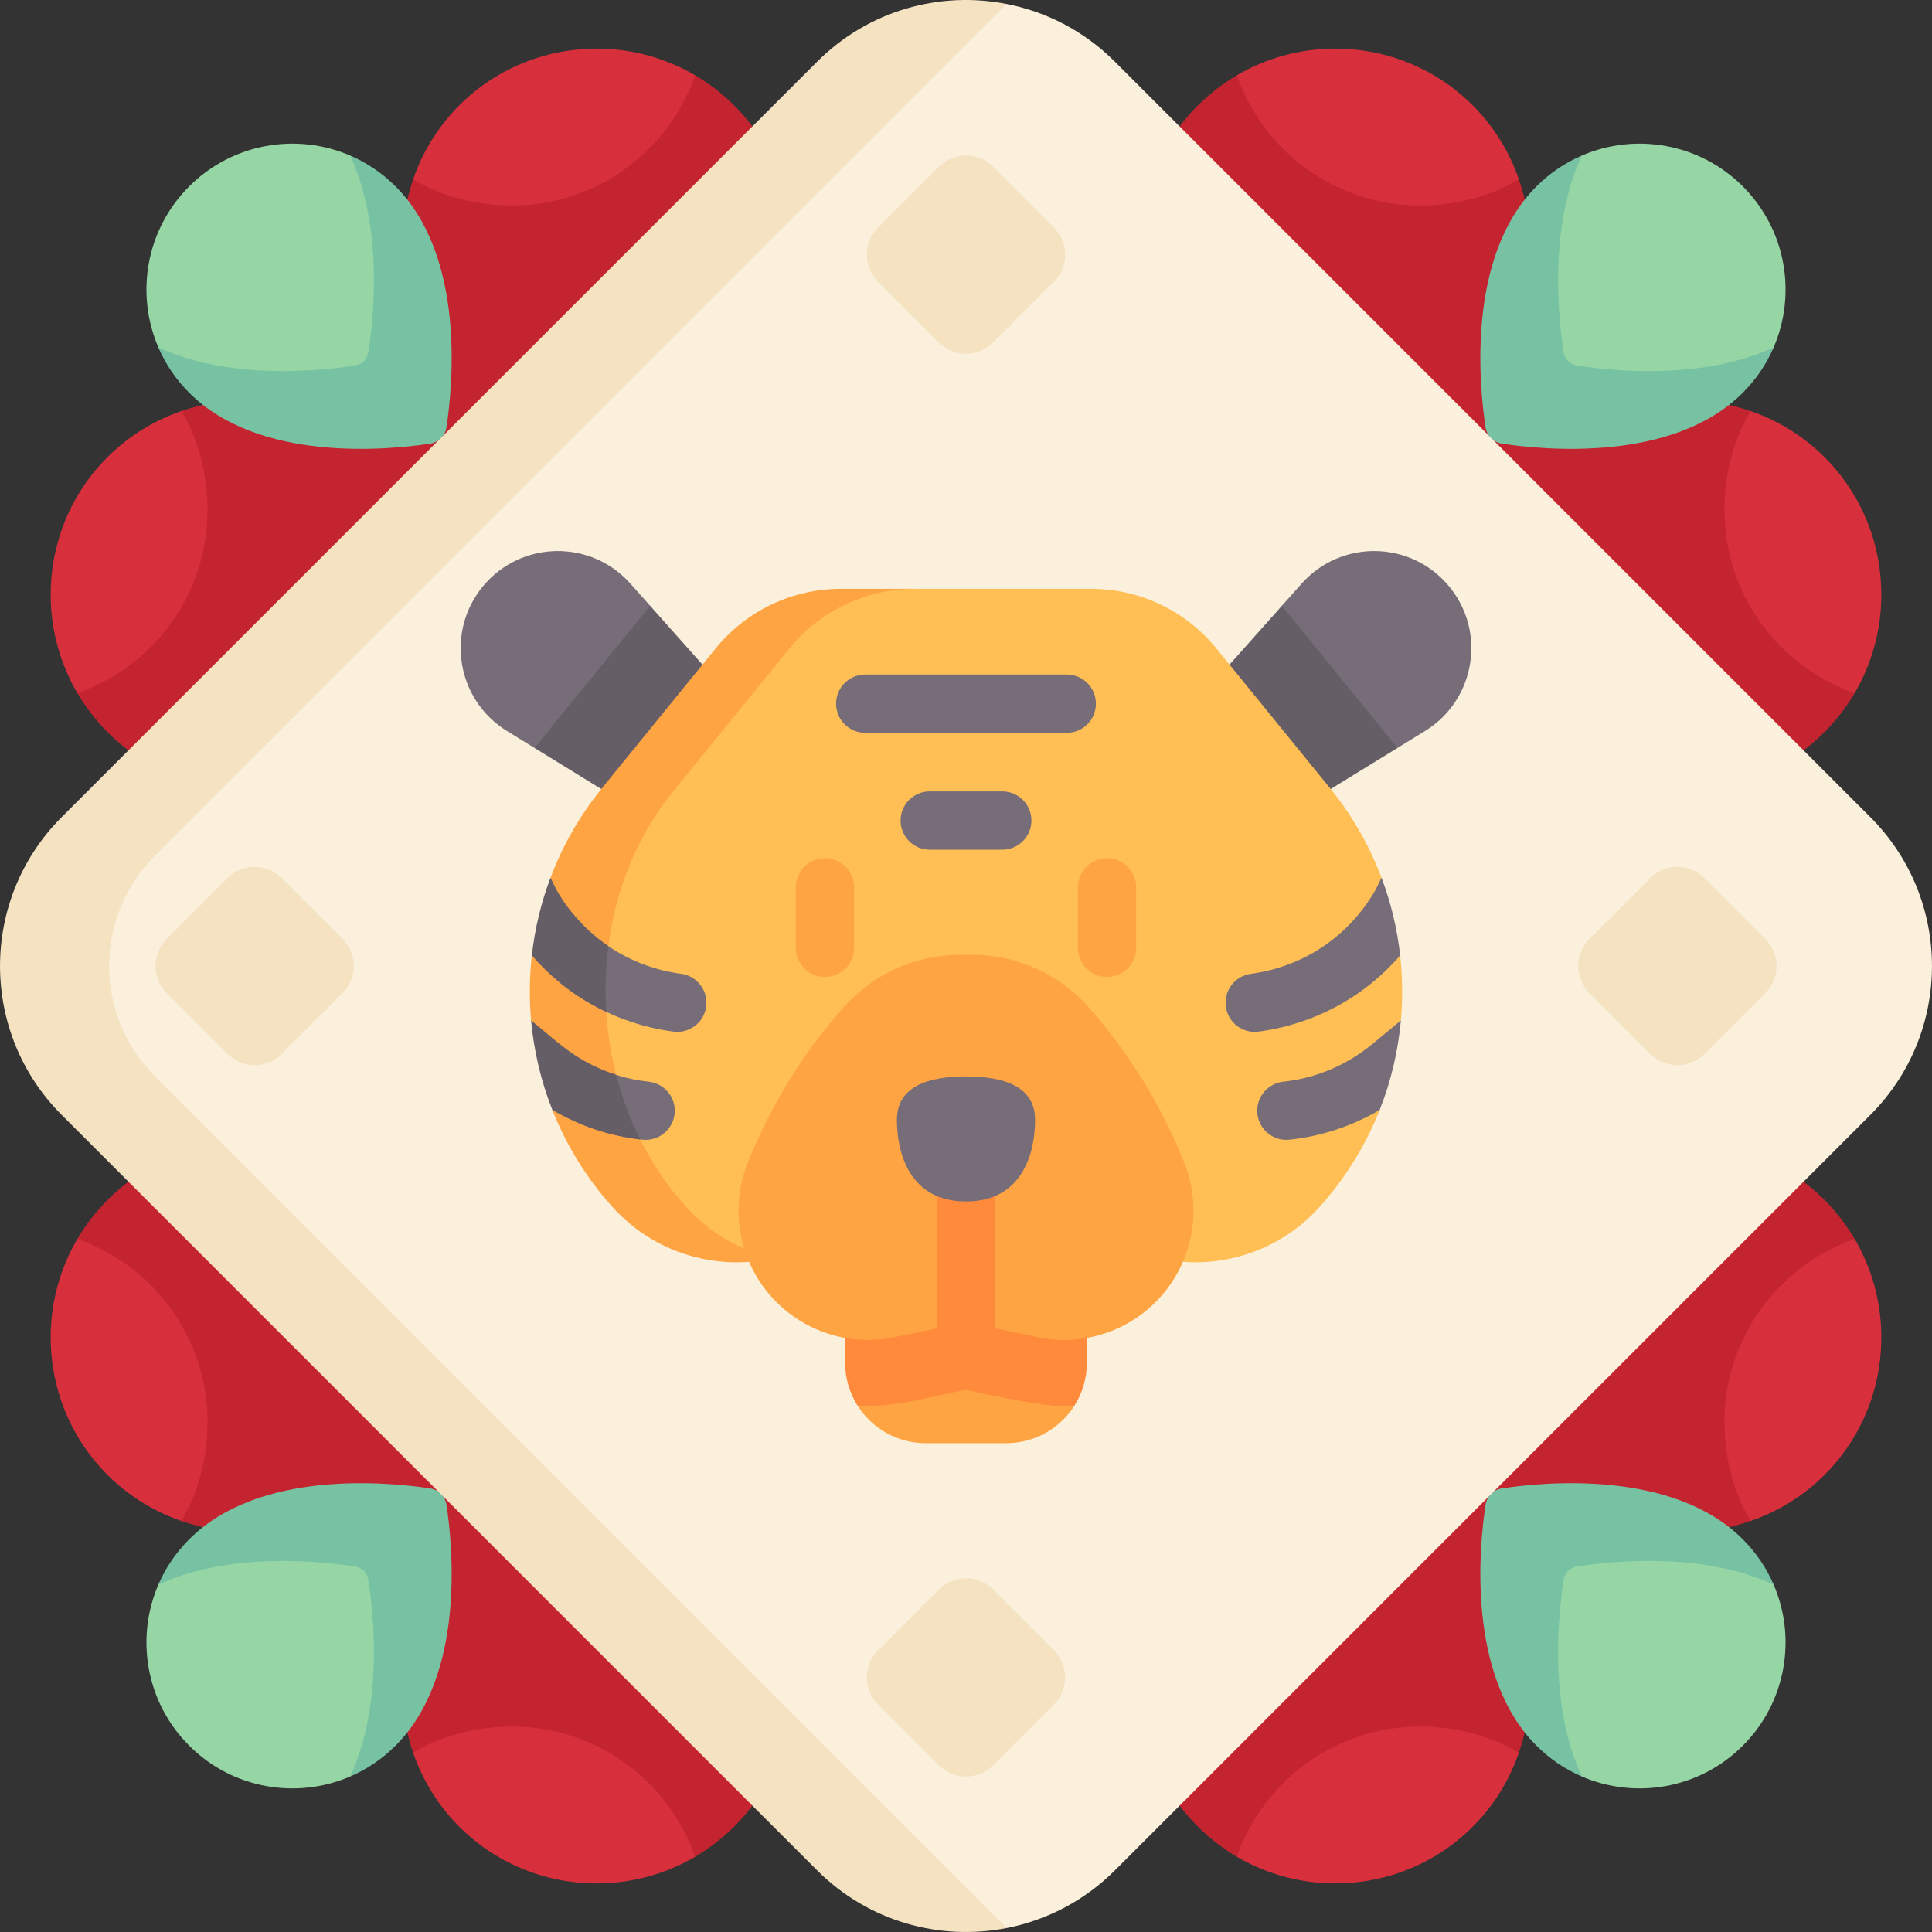 <svg id="Capa_1" enable-background="new 0 0 497.012 497.012" height="512" viewBox="0 0 497.012 497.012" width="512" xmlns="http://www.w3.org/2000/svg"><rect x="0" y="0" width="497.012" height="497.012" fill="#333333" stroke="none"/><g><g><g><path d="m396.846 427.853-6.682 18.353c-.339 1.359.568 4.677.568 4.677-6.721 19.68-25.303 33.634-47.259 33.634-9.194 0-17.898-2.533-25.299-6.863 0 0-6.324-9.837-10.315-15.142l-15.953-12.635 91.717-65.718z" fill="#d82f3c"/><path d="m318.173 477.654c-5.68-3.36-10.731-7.852-14.681-13.102l-11.59-14.68 91.72-65.71 13.22 43.69-4.86 18.83c-.37 1.49-.741 2.761-1.251 4.201-7.44-4.4-16.179-6.721-25.449-6.721-21.81-.001-40.269 14.012-47.109 33.492z" fill="#c42430"/><path d="m427.313 397.385 18.353-6.682c1.359-.339 4.677.568 4.677.568 19.68-6.721 33.634-25.303 33.634-47.259 0-9.194-2.533-17.898-6.863-25.299 0 0-9.837-6.324-15.142-10.315l-12.635-15.953-65.718 91.717z" fill="#d82f3c"/><path d="m477.114 318.712c-3.36-5.68-7.852-10.731-13.102-14.681l-14.68-11.59-65.71 91.72 43.69 13.22 18.83-4.86c1.49-.37 2.761-.741 4.201-1.251-4.4-7.44-6.721-16.179-6.721-25.449 0-21.81 14.012-40.269 33.492-47.109z" fill="#c42430"/><path d="m384.798 388.983c.328-2.162 2.019-3.853 4.181-4.181 10.881-1.649 39.84-6.252 57.817 11.724 1.492 1.492 3.788 2.927 4.976 4.588 1.575 2.202 4.515 6.565 4.515 6.565 5.895 13.704 3.251 30.202-7.941 41.394-11.191 11.191-27.69 13.84-41.393 7.947 0 0-6.474-5.53-9.945-9.001-17.977-17.975-13.86-48.155-12.21-59.036z" fill="#95d6a4"/><path d="m456.287 407.68c-1.82-4.25-4.474-8.228-7.944-11.698-17.97-17.98-51.11-14.74-62-13.09-2.16.33-3.85 2.02-4.18 4.18-1.65 10.88-4.89 44.03 13.09 62 3.47 3.47 7.45 6.12 11.7 7.95-8.72-18.61-5.96-42.6-4.67-50.7.27-1.71 1.6-3.04 3.31-3.31 8.099-1.291 32.084-4.052 50.694 4.668z" fill="#78c2a4"/></g><g><path d="m100.169 427.853 6.682 18.353c.339 1.359-.568 4.677-.568 4.677 6.721 19.68 25.303 33.634 47.259 33.634 9.194 0 17.898-2.533 25.299-6.863 0 0 6.324-9.837 10.315-15.142l15.953-12.635-91.717-65.718z" fill="#d82f3c"/><path d="m178.842 477.654c5.68-3.36 10.731-7.852 14.68-13.102l11.59-14.68-91.72-65.71-13.22 43.69 4.86 18.83c.37 1.49.741 2.761 1.251 4.201 7.44-4.4 16.179-6.721 25.449-6.721 21.81-.001 40.27 14.012 47.11 33.492z" fill="#c42430"/><path d="m69.701 397.385-18.353-6.682c-1.359-.339-4.677.568-4.677.568-19.68-6.721-33.634-25.303-33.634-47.259 0-9.194 2.533-17.898 6.863-25.299 0 0 9.837-6.324 15.142-10.315l12.635-15.953 65.718 91.717z" fill="#d82f3c"/><path d="m19.9 318.712c3.36-5.68 7.852-10.731 13.102-14.681l14.68-11.59 65.71 91.72-43.69 13.22-18.83-4.86c-1.49-.37-2.761-.741-4.201-1.251 4.4-7.44 6.721-16.179 6.721-25.449 0-21.81-14.012-40.269-33.492-47.109z" fill="#c42430"/><path d="m112.217 388.983c-.328-2.162-2.019-3.853-4.181-4.181-10.881-1.649-39.84-6.252-57.817 11.724-1.492 1.492-3.788 2.927-4.976 4.588-1.575 2.202-4.515 6.565-4.515 6.565-5.895 13.704-3.251 30.202 7.941 41.394 11.191 11.191 27.69 13.84 41.393 7.947 0 0 6.474-5.53 9.945-9.001 17.976-17.975 13.859-48.155 12.21-59.036z" fill="#95d6a4"/><path d="m40.728 407.68c1.82-4.25 4.474-8.228 7.944-11.698 17.97-17.98 51.11-14.74 62-13.09 2.16.33 3.85 2.02 4.18 4.18 1.65 10.88 4.89 44.03-13.09 62-3.47 3.47-7.45 6.12-11.7 7.95 8.72-18.61 5.96-42.6 4.67-50.7-.27-1.71-1.6-3.04-3.31-3.31-8.1-1.291-32.084-4.052-50.694 4.668z" fill="#78c2a4"/></g><g><path d="m396.846 69.17-6.682-18.353c-.339-1.359.568-4.677.568-4.677-6.721-19.68-25.303-33.634-47.259-33.634-9.194 0-17.898 2.533-25.299 6.863 0 0-6.324 9.837-10.315 15.142l-15.953 12.635 91.717 65.718z" fill="#d82f3c"/><path d="m318.173 19.369c-5.68 3.36-10.731 7.852-14.681 13.102l-11.59 14.68 91.72 65.71 13.22-43.69-4.86-18.83c-.37-1.49-.741-2.761-1.251-4.201-7.44 4.4-16.179 6.721-25.449 6.721-21.81 0-40.269-14.012-47.109-33.492z" fill="#c42430"/><path d="m427.313 99.638 18.353 6.682c1.359.339 4.677-.568 4.677-.568 19.68 6.721 33.634 25.303 33.634 47.259 0 9.194-2.533 17.898-6.863 25.299 0 0-9.837 6.324-15.142 10.315l-12.635 15.953-65.718-91.717z" fill="#d82f3c"/><path d="m477.114 178.311c-3.36 5.68-7.852 10.731-13.102 14.68l-14.68 11.59-65.71-91.72 43.69-13.22 18.83 4.86c1.49.37 2.761.741 4.201 1.251-4.4 7.44-6.721 16.179-6.721 25.449 0 21.81 14.012 40.27 33.492 47.11z" fill="#c42430"/><path d="m384.798 108.04c.328 2.162 2.019 3.853 4.181 4.181 10.881 1.649 39.84 6.252 57.817-11.724 1.492-1.492 3.788-2.927 4.976-4.588 1.575-2.202 4.515-6.565 4.515-6.565 5.895-13.704 3.251-30.202-7.941-41.394-11.191-11.191-27.69-13.84-41.393-7.947 0 0-6.474 5.53-9.945 9.001-17.977 17.975-13.86 48.155-12.21 59.036z" fill="#95d6a4"/><path d="m456.287 89.343c-1.82 4.25-4.474 8.228-7.944 11.698-17.97 17.98-51.11 14.74-62 13.09-2.16-.33-3.85-2.02-4.18-4.18-1.65-10.88-4.89-44.03 13.09-62 3.47-3.47 7.45-6.12 11.7-7.95-8.72 18.61-5.96 42.6-4.67 50.7.27 1.71 1.6 3.04 3.31 3.31 8.099 1.29 32.084 4.052 50.694-4.668z" fill="#78c2a4"/></g><g><path d="m100.169 69.17 6.682-18.353c.339-1.359-.568-4.677-.568-4.677 6.721-19.68 25.303-33.634 47.259-33.634 9.194 0 17.898 2.533 25.299 6.863 0 0 6.324 9.837 10.315 15.142l15.953 12.635-91.717 65.718z" fill="#d82f3c"/><path d="m178.842 19.369c5.68 3.36 10.731 7.852 14.68 13.102l11.59 14.68-91.72 65.71-13.22-43.69 4.86-18.83c.37-1.49.741-2.761 1.251-4.201 7.44 4.4 16.179 6.721 25.449 6.721 21.81 0 40.27-14.012 47.11-33.492z" fill="#c42430"/><path d="m69.701 99.638-18.353 6.682c-1.359.339-4.677-.568-4.677-.568-19.68 6.721-33.634 25.303-33.634 47.259 0 9.194 2.533 17.898 6.863 25.299 0 0 9.837 6.324 15.142 10.315l12.635 15.953 65.718-91.717z" fill="#d82f3c"/><path d="m19.9 178.311c3.36 5.68 7.852 10.731 13.102 14.68l14.68 11.59 65.71-91.72-43.69-13.22-18.83 4.86c-1.49.37-2.761.741-4.201 1.251 4.4 7.44 6.721 16.179 6.721 25.449 0 21.81-14.012 40.27-33.492 47.11z" fill="#c42430"/><path d="m112.217 108.04c-.328 2.162-2.019 3.853-4.181 4.181-10.881 1.649-39.84 6.252-57.817-11.724-1.492-1.492-3.788-2.927-4.976-4.588-1.575-2.202-4.515-6.565-4.515-6.565-5.895-13.704-3.251-30.202 7.941-41.394 11.191-11.191 27.69-13.84 41.393-7.947 0 0 6.474 5.53 9.945 9.001 17.976 17.975 13.859 48.155 12.21 59.036z" fill="#95d6a4"/><path d="m40.728 89.343c1.82 4.25 4.474 8.228 7.944 11.698 17.97 17.98 51.11 14.74 62 13.09 2.16-.33 3.85-2.02 4.18-4.18 1.65-10.88 4.89-44.03-13.09-62-3.47-3.47-7.45-6.12-11.7-7.95 8.72 18.61 5.96 42.6 4.67 50.7-.27 1.71-1.6 3.04-3.31 3.31-8.1 1.29-32.084 4.052-50.694-4.668z" fill="#78c2a4"/></g><path d="m208.095 470.837-183.416-184.014c-21.162-21.162-21.162-55.473 0-76.635l184.752-189.044c13.227-13.226 31.945-19.292 49.489-20.127 10.247 1.984 19.969 6.93 27.905 14.866l194.311 194.311c21.162 21.162 21.162 55.473 0 76.635l-194.311 194.311c-7.903 7.903-17.641 12.853-27.842 14.853-23.077-4.34-37.629-11.897-50.888-25.156z" fill="#fbf0dc"/><path d="m39.787 276.796 219.196 219.197c-17.12 3.36-35.53-1.592-48.79-14.852l-194.31-194.31c-21.17-21.16-21.17-55.48 0-76.64l194.31-194.31c13.259-13.26 31.607-18.224 48.727-14.864l-219.133 219.21c-15.621 15.621-15.621 40.948 0 56.569z" fill="#f4e2c1"/><g><path d="m88.119 241.538-15.639-15.638c-3.851-3.851-10.095-3.851-13.946 0l-15.638 15.638c-3.851 3.851-3.851 10.095 0 13.946l15.638 15.638c3.851 3.851 10.095 3.851 13.946 0l15.638-15.638c3.852-3.851 3.852-10.095.001-13.946z" fill="#f4e2c1"/><g><path d="m454.119 241.538-15.639-15.638c-3.851-3.851-10.095-3.851-13.946 0l-15.638 15.638c-3.851 3.851-3.851 10.095 0 13.946l15.638 15.638c3.851 3.851 10.095 3.851 13.946 0l15.638-15.638c3.852-3.851 3.852-10.095.001-13.946z" fill="#f4e2c1"/></g><g fill="#f4e2c1"><path d="m241.534 408.9-15.638 15.638c-3.851 3.851-3.851 10.095 0 13.946l15.638 15.638c3.851 3.851 10.095 3.851 13.946 0l15.638-15.638c3.851-3.851 3.851-10.095 0-13.946l-15.638-15.638c-3.851-3.851-10.095-3.851-13.946 0z"/><path d="m241.534 42.9-15.638 15.638c-3.851 3.851-3.851 10.095 0 13.946l15.638 15.638c3.851 3.851 10.095 3.851 13.946 0l15.638-15.638c3.851-3.851 3.851-10.095 0-13.946l-15.638-15.638c-3.851-3.851-10.095-3.851-13.946 0z"/></g></g></g><g><path d="m160.656 201.559 19.948-23.417-13.357-22.301-5.066-5.69c-10.132-11.398-28.022-11.143-37.825.539-9.803 11.683-6.948 29.345 6.037 37.344l7.143 4.397z" fill="#766d78"/><path d="m137.536 192.431 20.27 12.47 25.97-30.49-16.53-18.57-27.87 34.25c-.63.77-1.24 1.55-1.84 2.34z" fill="#655e67"/><path d="m336.356 201.559-19.948-23.417 13.357-22.301 5.066-5.69c10.132-11.398 28.022-11.143 37.825.539 9.803 11.683 6.948 29.345-6.037 37.344l-7.143 4.397z" fill="#766d78"/><path d="m359.476 192.431-20.27 12.47-25.97-30.49 16.53-18.57 27.87 34.25c.63.77 1.24 1.55 1.84 2.34z" fill="#655e67"/><path d="m280.714 151.478h-48.624l-14.224.734c-12.479 0-22.69 7.861-30.565 17.541l-28.407 32.962c-8.897 10.116-18.08 43.066-18.08 43.066-2.229 8.446 5.278 39.752 5.278 39.752 3.543 8.973 8.176 16.548 14.951 24.079 11.146 12.392 21.365 15.119 40.932 13.253l46.531-14.178 46.531 14.178c15.944 4.858 33.259.043 44.405-12.35 6.774-7.531 11.938-16.008 15.481-24.981l1.037-11.264 4.422-11.78c.499-5.557.439-11.157-.183-16.71l-4.568-8.028-.232-11.953c-3.082-8.18-7.506-15.985-13.282-23.085l-29.234-35.938c-7.874-9.679-19.69-15.298-32.169-15.298z" fill="#ffbf54"/><path d="m235.296 151.481c-12.48 0-24.29 5.62-32.17 15.3l-29.23 35.93c-25.09 29.83-24.07 78.41 2.67 107.8 6.05 6.72 13.92 11.22 22.39 13.15-3.14.72-6.32 1.07-9.49 1.07-11.97 0-23.63-5.03-31.9-14.22-6.77-7.53-11.93-16.01-15.47-24.98l1.09-9.83-6.56-13.21c-.5-5.56-.43-11.16.19-16.71l5.03-5.09-.23-14.89c3.08-8.18 7.5-15.99 13.28-23.09l29.23-35.93c7.88-9.68 19.69-15.3 32.17-15.3z" fill="#ffa442"/><path d="m238.139 371.26h20.734c7.361 0 13.825-3.836 17.504-9.618 0 0 1.466-7.563 1.466-11.654l1.764-40.931h-62.203l3.027 41.495c0 4.09.204 11.089.204 11.089 3.679 5.783 10.143 9.619 17.504 9.619z" fill="#ffa442"/><path d="m279.606 309.061v41.46c0 4.09-1.179 7.911-3.229 11.121-4.484.906-20.626-2.486-26.862-3.891-.671-.151-1.358-.169-2.034-.04-8.482 1.618-17.391 4.475-26.846 3.931-2.05-3.21-3.229-7.031-3.229-11.121v-41.46z" fill="#ff8a3c"/><path d="m192.372 299.071c-2.597 6.492-3.082 13.638-1.386 20.421l.004.017c4.331 17.325 21.571 28.139 39.054 24.496l17.239-3.591c.807-.168 1.64-.168 2.447 0l17.243 3.592c17.482 3.642 34.72-7.169 39.053-24.492 1.697-6.783 1.213-13.928-1.383-20.421l-.068-.17c-5.822-14.56-14.102-28.012-24.481-39.767l-.008-.01c-7.589-8.596-18.504-13.52-29.971-13.52h-3.141c-11.433 0-22.319 4.895-29.907 13.447-10.478 11.809-18.833 25.341-24.695 39.998z" fill="#ffa442"/><g><path d="m256.006 301.332v40.39l-6.28 3.561c-.8-.17-1.64-.17-2.44 0l-6.28-3.561v-40.39c0-4.15 3.36-7.5 7.5-7.5s7.5 3.349 7.5 7.5z" fill="#ff8a3c"/></g><g><g><path d="m284.791 251.318c-4.142 0-7.5-3.357-7.5-7.5v-15.551c0-4.143 3.358-7.5 7.5-7.5s7.5 3.357 7.5 7.5v15.551c0 4.143-3.358 7.5-7.5 7.5z" fill="#ffa442"/></g><g><path d="m212.221 251.318c-4.142 0-7.5-3.357-7.5-7.5v-15.551c0-4.143 3.358-7.5 7.5-7.5s7.5 3.357 7.5 7.5v15.551c0 4.143-3.358 7.5-7.5 7.5z" fill="#ffa442"/></g></g><g><path d="m257.837 218.589h-18.661c-4.142 0-7.5-3.357-7.5-7.5s3.358-7.5 7.5-7.5h18.661c4.142 0 7.5 3.357 7.5 7.5s-3.358 7.5-7.5 7.5z" fill="#766d78"/></g><g><path d="m274.424 188.524h-51.836c-4.142 0-7.5-3.357-7.5-7.5s3.358-7.5 7.5-7.5h51.836c4.142 0 7.5 3.357 7.5 7.5s-3.358 7.5-7.5 7.5z" fill="#766d78"/></g><g><g><path d="m360.199 245.781c-3.56 4.12-7.703 7.74-12.263 10.7-7.24 4.7-15.59 7.78-24.17 8.9-.33.05-.66.07-.99.07-3.71 0-6.93-2.75-7.43-6.52-.54-4.11 2.36-7.88 6.46-8.42 6.38-.84 12.59-3.12 17.96-6.61 7.28-4.73 11.66-10.71 14.08-14.96l1.553-3.141c2.45 6.48 4.04 13.191 4.8 19.981z" fill="#766d78"/></g><g><path d="m360.383 262.491c-.71 7.85-2.519 15.623-5.459 23.043-7.07 4.16-14.968 6.767-23.198 7.657-.27.03-.54.04-.81.04-3.78 0-7.03-2.85-7.45-6.7-.44-4.12 2.54-7.81 6.66-8.26 8.04-.86 15.65-3.97 22.01-8.97l1.03-.81z" fill="#766d78"/></g></g><g><g><path d="m175.206 250.511c-6.38-.84-12.59-3.12-17.96-6.61-4.331-2.814-7.63-6.07-10.106-9.141-1.21 5.808-2.298 11.958-2.932 18.182 1.561 1.264 3.185 2.447 4.868 3.54 7.24 4.7 15.59 7.78 24.17 8.9.33.05.66.07.99.07 3.71 0 6.93-2.75 7.43-6.52.54-4.11-2.36-7.881-6.46-8.421z" fill="#766d78"/></g><g><path d="m166.886 278.271c-8.04-.86-15.65-3.97-22.01-8.97l-1.03-.81-.083-.069c.399 7.096 1.762 13.994 4.602 20.284 5.353 2.325 11.048 3.85 16.921 4.485.27.03.54.04.81.04 3.78 0 7.03-2.85 7.45-6.7.44-4.12-2.54-7.81-6.66-8.26z" fill="#766d78"/></g></g><g><g fill="#655e67"><path d="m136.816 245.781c.76-6.79 2.35-13.5 4.8-19.98l1.55 3.14c2.34 4.1 6.5 9.82 13.34 14.46-.73 5.58-.92 11.25-.56 16.89-2.38-1.11-4.67-2.38-6.87-3.81-4.56-2.96-8.7-6.58-12.26-10.7z"/><path d="m164.686 293.121c-8.01-.95-15.69-3.53-22.59-7.59-2.94-7.42-4.76-15.19-5.47-23.04l7.22 6 1.03.81c4.1 3.22 8.72 5.66 13.64 7.21 1.46 5.73 3.52 11.311 6.17 16.61z"/></g></g><path d="m266.278 288.086c0 8.588-3.291 20.993-17.772 20.993s-17.772-12.405-17.772-20.993 7.957-11.167 17.772-11.167c9.815.001 17.772 2.579 17.772 11.167z" fill="#766d78"/></g></g></svg>